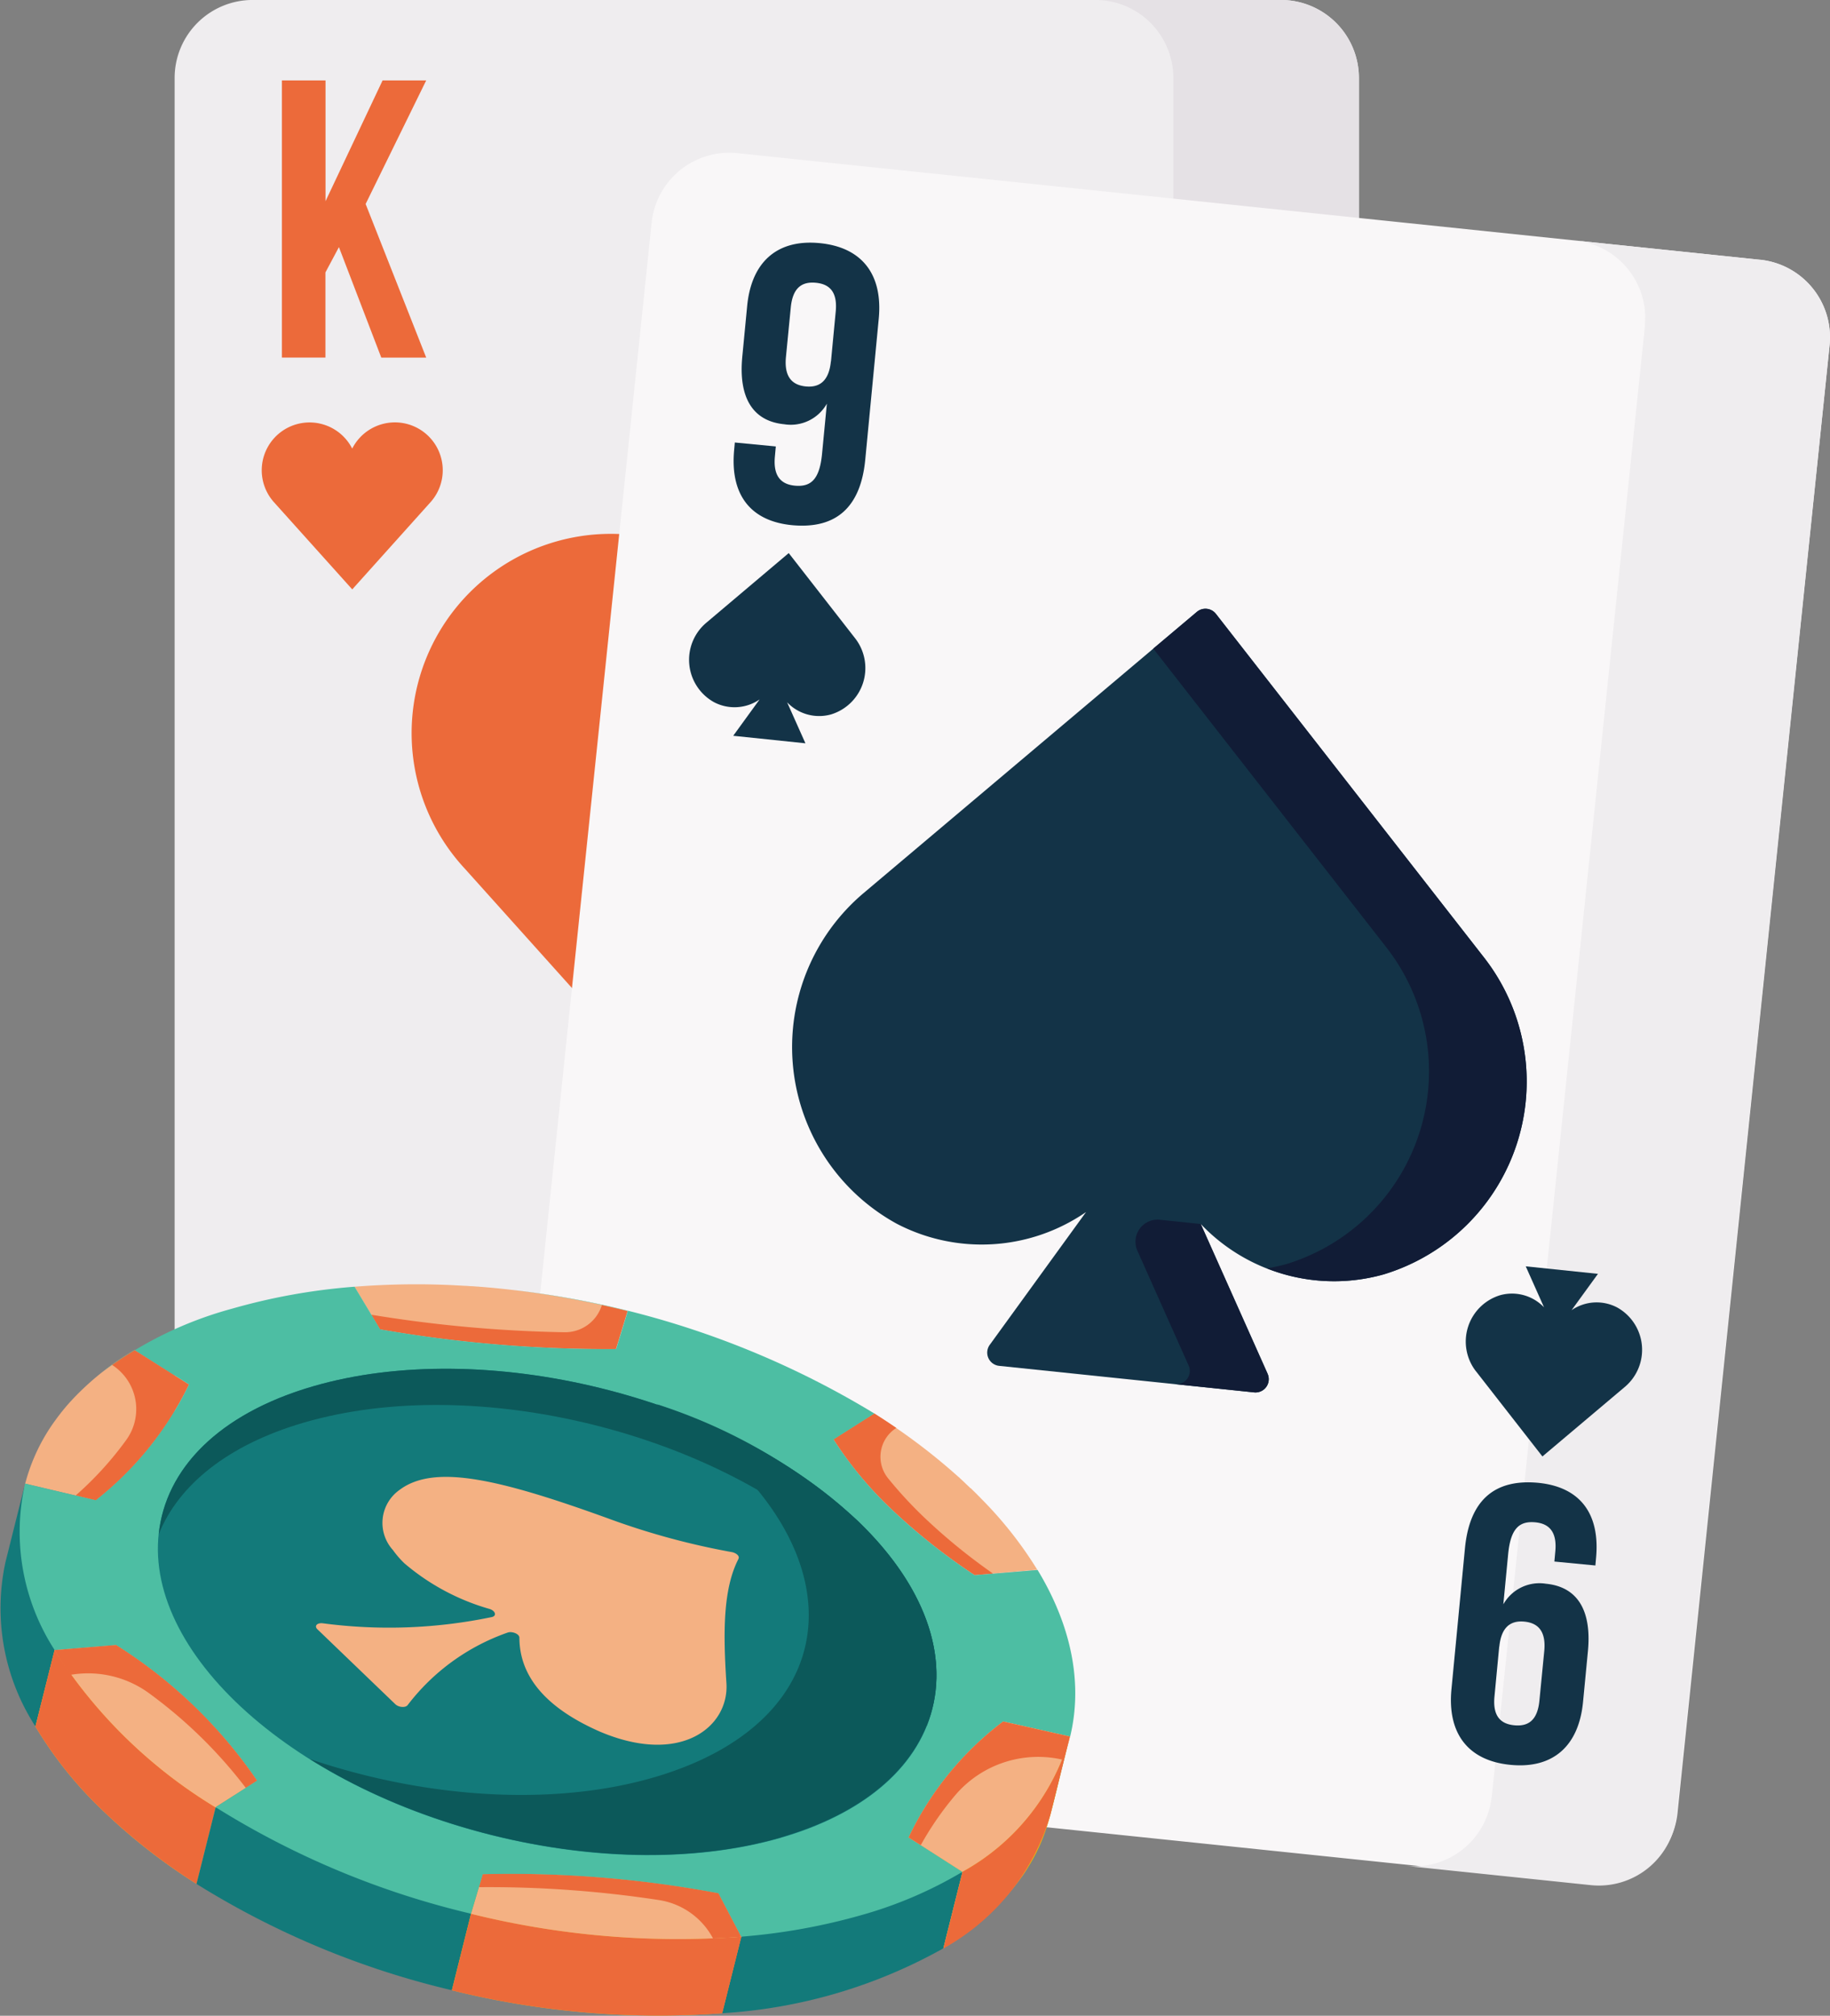 <svg id="Group_39254" data-name="Group 39254" xmlns="http://www.w3.org/2000/svg" xmlns:xlink="http://www.w3.org/1999/xlink" width="75.527" height="83.191" viewBox="0 0 75.527 83.191">
  <rect x="0" y="0" width="75.527" height="83.191" fill="#808080" stroke="none"/>
  <defs>
    <clipPath id="clip-path">
      <rect id="Rectangle_9913" data-name="Rectangle 9913" width="75.527" height="83.192" fill="none"/>
    </clipPath>
  </defs>
  <g id="Group_39253" data-name="Group 39253" transform="translate(0 0)" clip-path="url(#clip-path)">
    <path id="Path_18081" data-name="Path 18081" d="M31.576,59.1a3.041,3.041,0,0,1,3.038-3.038H52.761V3.219A3.218,3.218,0,0,0,49.542,0H7.1A3.219,3.219,0,0,0,3.884,3.219V64.172A3.22,3.22,0,0,0,7.1,67.392H31.576Z" transform="translate(3.323 -0.001)" fill="#efedef"/>
    <path id="Path_18082" data-name="Path 18082" d="M27.582,3.219V20.8H35.24V3.219A3.22,3.22,0,0,0,32.021,0H24.363a3.22,3.22,0,0,1,3.219,3.219" transform="translate(20.844 -0.001)" fill="#e5e1e5"/>
    <path id="Path_18083" data-name="Path 18083" d="M32.708,11.9a8.219,8.219,0,0,0-7.99,4.483,8.224,8.224,0,1,0-13.354,9.319L24.048,39.833a.9.9,0,0,0,1.34,0L38.072,25.706a8.222,8.222,0,0,0-5.364-13.8Z" transform="translate(7.834 10.163)" fill="#ec6a3a"/>
    <path id="Path_18084" data-name="Path 18084" d="M34.379,19.538a8.225,8.225,0,0,0-11.013-7.166A8.223,8.223,0,0,1,26.576,25.7L16.029,37.452l2.138,2.381a.9.9,0,0,0,1.34,0L32.193,25.706A8.206,8.206,0,0,0,34.379,19.538Z" transform="translate(13.714 10.163)" fill="#fd4755"/>
    <path id="Path_18085" data-name="Path 18085" d="M11.319,9.395a1.976,1.976,0,0,0-1.763,1.082A1.974,1.974,0,1,0,6.35,12.715l3.208,3.572,3.206-3.572a1.975,1.975,0,0,0-1.445-3.32Z" transform="translate(4.98 8.037)" fill="#ec6a3a"/>
    <path id="Path_18086" data-name="Path 18086" d="M66.027,11.348a3.219,3.219,0,0,0-2.869-3.535l-42.21-4.4a3.222,3.222,0,0,0-3.537,2.869L11.1,66.912a3.219,3.219,0,0,0,2.869,3.535l42.182,4.392a3.281,3.281,0,0,0,3.6-2.928Z" transform="translate(9.483 2.908)" fill="#f9f7f8"/>
    <path id="Path_18087" data-name="Path 18087" d="M45.883,6.144,38.26,5.35a3.217,3.217,0,0,1,2.884,3.188l-.007-.007a3.348,3.348,0,0,1-.013.408L34.816,69.511a3.117,3.117,0,0,1-.071.4l.009-.006a3.217,3.217,0,0,1-3.479,2.525l7.623.794a3.222,3.222,0,0,0,3.537-2.869l.681-6.543,4.954-47.593.681-6.543a3.219,3.219,0,0,0-2.869-3.535" transform="translate(26.758 4.576)" fill="#efedef"/>
    <path id="Path_18088" data-name="Path 18088" d="M46.186,27.95l-11.079-14.2a.548.548,0,0,0-.785-.082L20.557,25.282a8.316,8.316,0,0,0,1.375,13.636,7.584,7.584,0,0,0,7.816-.481l-3.975,5.481a.549.549,0,0,0,.388.867L36.684,45.88a.547.547,0,0,0,.557-.768l-2.759-6.181a7.59,7.59,0,0,0,7.55,2.08A8.317,8.317,0,0,0,46.186,27.95" transform="translate(15.075 11.584)" fill="#133347"/>
    <path id="Path_18089" data-name="Path 18089" d="M39.314,27.95l-11.079-14.2a.548.548,0,0,0-.785-.082l-1.8,1.516,9.632,12.345a8.317,8.317,0,0,1-4.155,13.061,7.552,7.552,0,0,1-.787.171,7.5,7.5,0,0,0,4.815.249A8.317,8.317,0,0,0,39.314,27.95Z" transform="translate(21.947 11.584)" fill="#111c36"/>
    <path id="Path_18090" data-name="Path 18090" d="M30.709,33.488,27.95,27.308l-1.687-.176a.913.913,0,0,0-.928,1.28l2.115,4.737a.548.548,0,0,1-.557.768l3.258.34a.548.548,0,0,0,.557-.768" transform="translate(21.607 23.207)" fill="#111c36"/>
    <path id="Path_18091" data-name="Path 18091" d="M22.185,15.822,19.44,12.3,16.03,15.182a2,2,0,0,0,.33,3.273,1.823,1.823,0,0,0,1.878-.115l-1.089,1.5,2.98.31-.755-1.692a1.825,1.825,0,0,0,1.813.5A2,2,0,0,0,22.185,15.822Z" transform="translate(13.112 10.526)" fill="#133347"/>
    <path id="Path_18092" data-name="Path 18092" d="M33.021,32.494l2.744,3.518,3.411-2.878a2,2,0,0,0-.33-3.273,1.823,1.823,0,0,0-1.878.115l1.089-1.5-2.98-.31.755,1.692a1.825,1.825,0,0,0-1.813-.5,2,2,0,0,0-1,3.136" transform="translate(27.893 24.096)" fill="#133347"/>
    <path id="Path_18093" data-name="Path 18093" d="M19.158,29.667l-.481,1.572a54.568,54.568,0,0,1-9.738-.815L7.884,28.665A32.169,32.169,0,0,1,11.95,28.6l.51.028.032,0,.213.015.041,0,.221.017c.028,0,.058,0,.085.007.045,0,.089.006.134.009l.108.009.095.009c.08.006.158.013.238.02l.054.006a37.552,37.552,0,0,1,5.479.941" transform="translate(6.745 24.439)" fill="#f4b183"/>
    <path id="Path_18094" data-name="Path 18094" d="M18.837,29.275l-.479,1.568a54.255,54.255,0,0,1-9.74-.811l-.362-.607a54.652,54.652,0,0,0,7.97.724,1.59,1.59,0,0,0,1.551-1.123c.356.08.707.161,1.06.249" transform="translate(7.064 24.833)" fill="#ec6a3a"/>
    <path id="Path_18095" data-name="Path 18095" d="M11.4,28.694l-.035,0,.035,0" transform="translate(9.724 24.545)" fill="#6fcc01"/>
    <path id="Path_18096" data-name="Path 18096" d="M11.5,28.7l-.284-.032.284.032" transform="translate(9.592 24.531)" fill="#6fcc01"/>
    <path id="Path_18097" data-name="Path 18097" d="M11.328,28.684c-.108-.011-.213-.022-.321-.032.108.009.213.02.321.032" transform="translate(9.417 24.513)" fill="#6fcc01"/>
    <path id="Path_18098" data-name="Path 18098" d="M20.587,31.438,19.8,34.6,18.11,35.667l.79-3.16Z" transform="translate(15.494 26.896)" fill="#6fcc01"/>
    <path id="Path_18099" data-name="Path 18099" d="M24.636,34.913l-.79,3.158-2.6.225.79-3.16Z" transform="translate(18.18 29.87)" fill="#c8c0b3"/>
    <path id="Path_18100" data-name="Path 18100" d="M24.2,34.518c.05.048.1.1.148.145l.033.032.147.147c.058.056.1.106.15.154l.017.017a16.222,16.222,0,0,1,2.256,2.874l-2.6.225a25.109,25.109,0,0,1-3.436-2.726,15.465,15.465,0,0,1-2.388-2.878l1.687-1.069a25.175,25.175,0,0,1,3.459,2.594l.019.015c.108.1.213.195.319.3l.035.033c.05.046.1.095.15.143" transform="translate(15.859 26.896)" fill="#f4b183"/>
    <path id="Path_18101" data-name="Path 18101" d="M25.122,38.048l-.761.063a24.751,24.751,0,0,1-3.436-2.728,15.18,15.18,0,0,1-2.388-2.878l1.685-1.069c.31.195.616.4.913.6a1.409,1.409,0,0,0-.349,2.069,17.294,17.294,0,0,0,1.479,1.607,24.314,24.314,0,0,0,2.858,2.334" transform="translate(15.859 26.895)" fill="#ec6a3a"/>
    <path id="Path_18102" data-name="Path 18102" d="M24.726,37.618l-.79,3.158A24.964,24.964,0,0,1,20.5,38.052a15.393,15.393,0,0,1-2.388-2.878l.79-3.16a15.452,15.452,0,0,0,2.386,2.878,24.963,24.963,0,0,0,3.438,2.726" transform="translate(15.495 27.389)" fill="#c8c0b3"/>
    <path id="Path_18103" data-name="Path 18103" d="M2.12,30.7c-.045.037-.087.076-.132.113.045-.037.087-.076.132-.113" transform="translate(1.701 26.261)" fill="#6fcc01"/>
    <path id="Path_18104" data-name="Path 18104" d="M7.32,31.45a13.62,13.62,0,0,1-3.845,4.78L.56,35.542a7.759,7.759,0,0,1,1.254-2.629c.061-.085.124-.167.187-.249l.024-.032c.024-.03.048-.061.074-.091l.033-.043c.022-.028.046-.056.069-.082l.046-.056.045-.052.1-.113.024-.026.067-.072.019-.022a11.468,11.468,0,0,1,2.576-2.049Z" transform="translate(0.479 25.689)" fill="#f4b183"/>
    <path id="Path_18105" data-name="Path 18105" d="M6.36,31.45a13.661,13.661,0,0,1-3.847,4.778l-.829-.2a13.883,13.883,0,0,0,2.093-2.3,2.168,2.168,0,0,0-.6-3.091c.291-.212.607-.417.933-.61Z" transform="translate(1.441 25.689)" fill="#ec6a3a"/>
    <path id="Path_18106" data-name="Path 18106" d="M22.843,43.922l.79-3.158a7.8,7.8,0,0,0,.883-1.941c-.739,2.954-.844,3.782-1.674,5.1" transform="translate(19.543 33.214)" fill="#6fcc01"/>
    <path id="Path_18107" data-name="Path 18107" d="M22.8,42.288l-.79,3.158-2.219-1.421.79-3.158Z" transform="translate(16.929 34.963)" fill="#c8c0b3"/>
    <path id="Path_18108" data-name="Path 18108" d="M.226,36.2l.79-3.158c-.221,1.818.742,3.613,1.238,6.786l-.79,3.158A8.986,8.986,0,0,1,.226,36.2" transform="translate(0 28.268)" fill="#137a7a"/>
    <path id="Path_18109" data-name="Path 18109" d="M25.983,41.632l-.79,3.158a21.242,21.242,0,0,1-9.131,2.678l.79-3.158c2.743-.924,6-1.863,9.131-2.678" transform="translate(13.741 35.618)" fill="#137a7a"/>
    <path id="Path_18110" data-name="Path 18110" d="M5.191,40.181,4.4,43.339l-.03.033.79-3.158Z" transform="translate(3.739 34.376)" fill="#c8c0b3"/>
    <path id="Path_18111" data-name="Path 18111" d="M9.938,42.188c-.059.037-1.8,1.136-1.685,1.067l-.03.033-.79,3.156a24.066,24.066,0,0,1-3.8-2.963A16.38,16.38,0,0,1,.788,39.952L1.58,36.8l2.537-.208a19.669,19.669,0,0,1,5.821,5.6" transform="translate(0.674 31.302)" fill="#fec226"/>
    <path id="Path_18112" data-name="Path 18112" d="M5.6,37.928c-.573-.451-1.188-.9-1.848-1.338L1.215,36.8l2.54-.212c.659.44,1.275.885,1.846,1.342" transform="translate(1.039 31.3)" fill="#fec226"/>
    <path id="Path_18113" data-name="Path 18113" d="M8.225,43.193l-.79,3.158a24.445,24.445,0,0,1-3.8-2.963A16.437,16.437,0,0,1,.788,39.859l.79-3.16a20.383,20.383,0,0,0,6.647,6.494" transform="translate(0.674 31.397)" fill="#ec6a3a"/>
    <path id="Path_18114" data-name="Path 18114" d="M9.575,42.187,7.89,43.256l-.03.033a20.383,20.383,0,0,1-6.647-6.494l2.538-.208a19.811,19.811,0,0,1,5.823,5.6" transform="translate(1.039 31.301)" fill="#f4b183"/>
    <path id="Path_18115" data-name="Path 18115" d="M9.574,42.19l-.466.3a19.358,19.358,0,0,0-4.077-3.969,4.272,4.272,0,0,0-3.156-.7c-.241-.338-.462-.681-.661-1.022l2.538-.21a19.73,19.73,0,0,1,5.821,5.6" transform="translate(1.039 31.3)" fill="#ec6a3a"/>
    <path id="Path_18116" data-name="Path 18116" d="M11.327,41.686l-.79,3.158-.486,1.631.79-3.158Z" transform="translate(8.598 35.663)" fill="#6fcc01"/>
    <path id="Path_18117" data-name="Path 18117" d="M15.7,44.587l-.79,3.158A35.084,35.084,0,0,1,4.37,43.357L5.16,40.2C8.432,41.407,12.1,42.86,15.7,44.587" transform="translate(3.739 34.392)" fill="#137a7a"/>
    <path id="Path_18118" data-name="Path 18118" d="M21.993,44.27l-.79,3.156a35.261,35.261,0,0,1-11.152-.943l.79-3.158.328-1.1h-.006l.163-.536q1.748-.039,3.557.05a46,46,0,0,1,6.172.737Z" transform="translate(8.599 35.657)" fill="#efae1d"/>
    <path id="Path_18119" data-name="Path 18119" d="M22,43.511l-.79,3.158a35.558,35.558,0,0,1-11.156-.944l.79-3.16A35.505,35.505,0,0,0,22,43.511" transform="translate(8.598 36.416)" fill="#ec6a3a"/>
    <path id="Path_18120" data-name="Path 18120" d="M20.691,42.477l.941,1.794a35.506,35.506,0,0,1-11.156-.946l.486-1.633a46.281,46.281,0,0,1,9.729.785" transform="translate(8.963 35.658)" fill="#f4b183"/>
    <path id="Path_18121" data-name="Path 18121" d="M21.48,44.273c-.388.032-.774.056-1.165.069a3.053,3.053,0,0,0-2.223-1.581,46.447,46.447,0,0,0-7.441-.533l.16-.538a46.4,46.4,0,0,1,9.729.787Z" transform="translate(9.112 35.656)" fill="#ec6a3a"/>
    <path id="Path_18122" data-name="Path 18122" d="M39.36,52.765a17.236,17.236,0,0,1-4.138,1.778,25.426,25.426,0,0,1-4.993.9l-.941-1.794a46.263,46.263,0,0,0-9.727-.785l-.486,1.631A35.04,35.04,0,0,1,8.535,50.1L10.25,49a19.84,19.84,0,0,0-5.823-5.6l-2.538.21A8.963,8.963,0,0,1,.672,36.743l2.919.69a13.62,13.62,0,0,0,3.845-4.78L5.192,31.23a12.715,12.715,0,0,0-1.4.967,15.7,15.7,0,0,1,5.422-2.672,25.34,25.34,0,0,1,5.056-.906l1.056,1.759a54.393,54.393,0,0,0,9.738.813l.481-1.572a38.446,38.446,0,0,0-4.78-.867,36.577,36.577,0,0,1,14.958,5.1l-1.687,1.071a15.517,15.517,0,0,0,2.388,2.876,24.941,24.941,0,0,0,3.436,2.726l2.6-.215c1.971,3.258,2.039,6.519.36,9.187a7.749,7.749,0,0,0,.98-2.308l-2.754-.622a12.955,12.955,0,0,0-3.9,4.782Z" transform="translate(0.364 24.484)" fill="#4dbea3"/>
    <path id="Path_18123" data-name="Path 18123" d="M26.865,38.91l-.02.083c-.755,2.705-.722,3.748-1.753,5.385a.094.094,0,0,1-.019.032c0,.009-.156.241-.195.291a10.539,10.539,0,0,1-3.236,2.948l.79-3.156-1.72-1.106,0,.006-.5-.319a13,13,0,0,1,3.9-4.784Z" transform="translate(17.293 32.758)" fill="#efae1d"/>
    <path id="Path_18124" data-name="Path 18124" d="M26.864,38.911a9.206,9.206,0,0,1-4.433,5.581l-2.219-1.421a12.955,12.955,0,0,1,3.9-4.782Z" transform="translate(17.292 32.757)" fill="#f4b183"/>
    <path id="Path_18125" data-name="Path 18125" d="M26.864,38.911a7.284,7.284,0,0,1-.3.954,4.493,4.493,0,0,0-4.411,1.442,12.758,12.758,0,0,0-1.444,2.086l-.5-.319a12.928,12.928,0,0,1,3.9-4.784Z" transform="translate(17.292 32.757)" fill="#ec6a3a"/>
    <path id="Path_18126" data-name="Path 18126" d="M26.19,38.658l-.79,3.158a9.25,9.25,0,0,1-4.416,5.522l.79-3.16a9.24,9.24,0,0,0,4.416-5.52" transform="translate(17.952 33.073)" fill="#ec6a3a"/>
    <path id="Path_18127" data-name="Path 18127" d="M3.68,36.5c1.271-5.086,9.424-7.428,18.2-5.229s14.87,8.105,13.6,13.191-9.422,7.428-18.2,5.229S2.407,41.584,3.68,36.5" transform="translate(3.004 26.045)" fill="#137a7a"/>
    <path id="Path_18128" data-name="Path 18128" d="M26.361,49.1c-5.9,1.724-13.881.282-19.47-3.227,4.711,1.6,9.988,1.985,14.206.755,8.543-2.494,8.448-10.207.111-15.4a22.458,22.458,0,0,1,8.3,4.815c5.346,5.138,3.937,10.985-3.149,13.052" transform="translate(5.896 26.723)" fill="#0c595a"/>
    <path id="Path_18129" data-name="Path 18129" d="M35.226,45.184c.23-2.188-.805-4.643-3.21-6.953-5.34-5.142-15.42-7.634-22.5-5.561-3.147.918-5.173,2.585-5.984,4.605.275-2.685,2.457-4.965,6.355-6.1,7.083-2.073,17.162.419,22.5,5.561,2.969,2.856,3.856,5.928,2.839,8.452" transform="translate(3.019 26.043)" fill="#0c595a"/>
    <path id="Path_18130" data-name="Path 18130" d="M24.468,36.226c-.648,1.251-.636,3.064-.5,5.142.111,1.791-1.882,3.414-5.231,1.989-1.753-.772-3.307-1.959-3.314-3.873,0-.163-.317-.278-.494-.208a8.867,8.867,0,0,0-4.117,2.989c-.087.117-.369.1-.512-.039L7.089,39.139c-.143-.139-.017-.276.219-.25a20.764,20.764,0,0,0,6.973-.256c.156-.033.169-.15.074-.243A.39.39,0,0,0,14.2,38.3a9.366,9.366,0,0,1-3.52-1.883,3.926,3.926,0,0,1-.477-.551,1.667,1.667,0,0,1,.276-2.483c1.445-1.082,4.125-.455,8.808,1.252A30.358,30.358,0,0,0,24.2,35.953c.15.03.33.152.263.273" transform="translate(6.013 28.104)" fill="#f4b183"/>
    <path id="Path_18131" data-name="Path 18131" d="M21.75,14.36c-.186,1.919-1.163,2.872-3.019,2.7-1.757-.171-2.566-1.3-2.39-3.119l.026-.293,1.692.163-.037.406c-.08.813.249,1.156.816,1.212.636.061,1.022-.213,1.128-1.3l.2-2.084a1.709,1.709,0,0,1-1.757.85c-1.316-.128-1.895-1.117-1.733-2.793l.2-2.082c.174-1.822,1.238-2.77,2.993-2.6s2.614,1.3,2.438,3.123ZM20.336,10.3l.195-2.049c.08-.813-.249-1.141-.82-1.195s-.954.2-1.034,1.017l-.2,2.047c-.078.815.252,1.158.818,1.214s.957-.221,1.037-1.034" transform="translate(13.96 4.614)" fill="#133347"/>
    <path id="Path_18132" data-name="Path 18132" d="M32.852,35.688c.186-1.919,1.163-2.872,3.019-2.7,1.757.171,2.566,1.3,2.39,3.119l-.026.293-1.692-.163.037-.406c.08-.813-.249-1.156-.816-1.212-.636-.061-1.022.213-1.128,1.3l-.2,2.084a1.709,1.709,0,0,1,1.757-.85c1.316.128,1.895,1.117,1.733,2.793l-.2,2.082c-.174,1.822-1.238,2.77-2.993,2.6s-2.614-1.3-2.438-3.123Zm1.414,4.06L34.071,41.8c-.08.813.249,1.141.82,1.195s.954-.2,1.034-1.017l.2-2.047c.078-.815-.252-1.158-.818-1.214s-.957.221-1.037,1.034" transform="translate(27.609 28.208)" fill="#133347"/>
    <path id="Path_18133" data-name="Path 18133" d="M8.623,8.668,8.066,9.713v3.514H6.27V1.789h1.8V6.773l2.355-4.984h1.8l-2.5,5.1,2.5,6.339H10.371Z" transform="translate(5.365 1.53)" fill="#ec6a3a"/>
  </g>
</svg>
